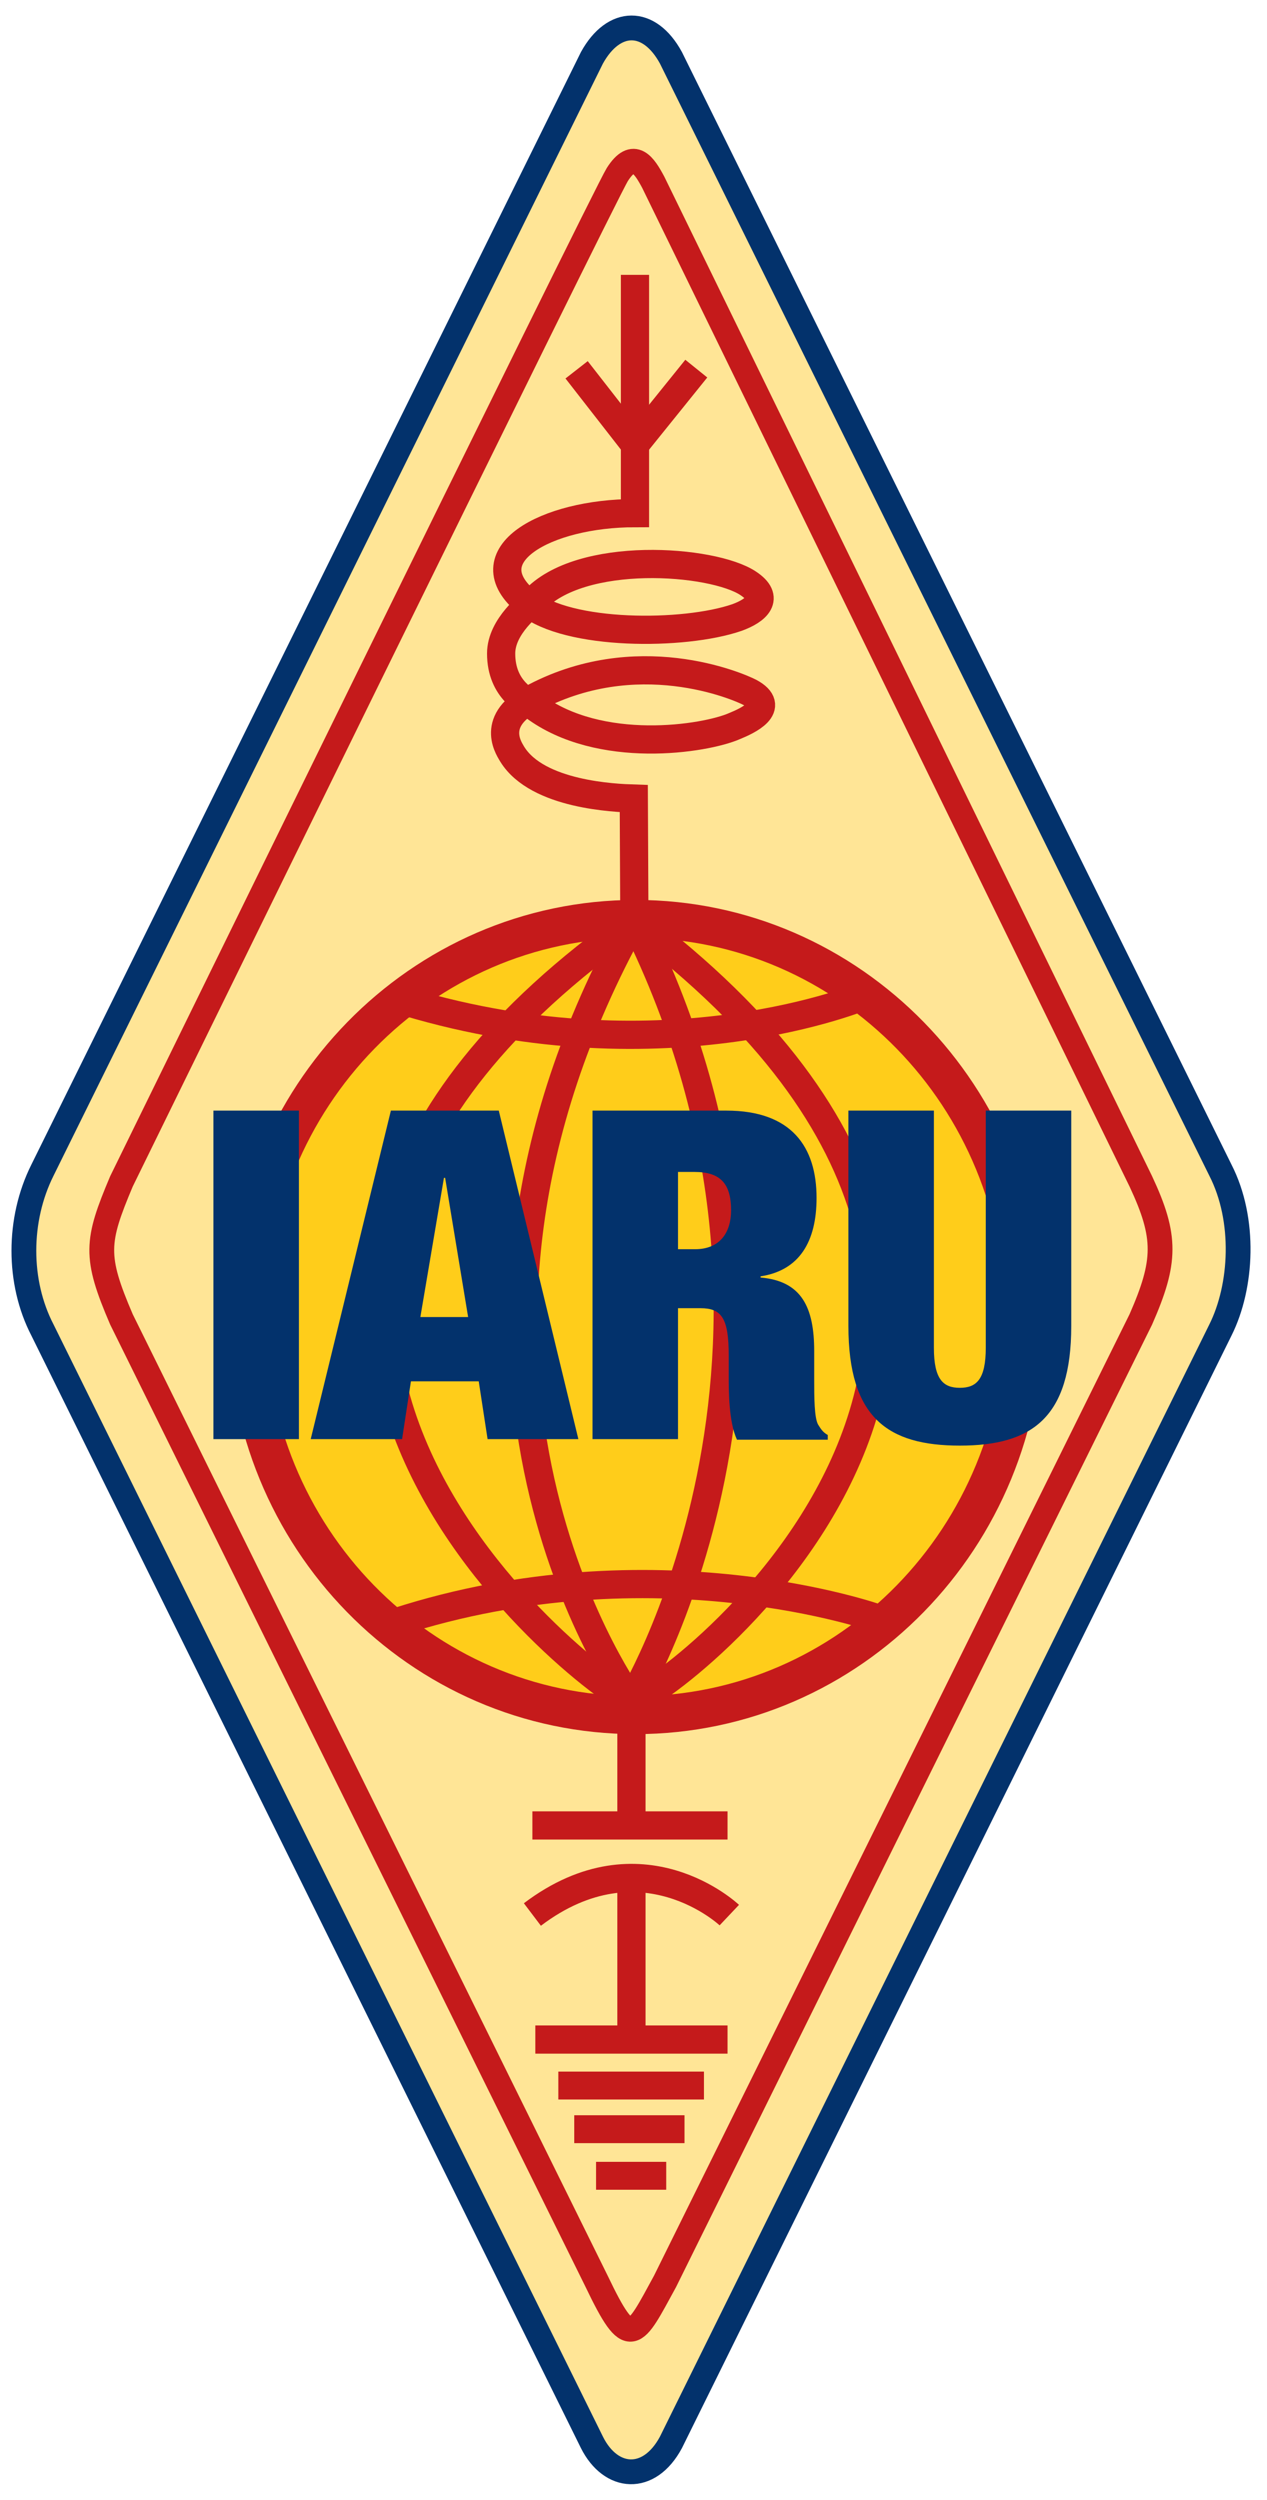 <?xml version="1.0" encoding="utf-8"?>
<!-- Generator: Adobe Illustrator 22.1.0, SVG Export Plug-In . SVG Version: 6.00 Build 0)  -->
<svg version="1.1" id="Ebene_1" xmlns="http://www.w3.org/2000/svg" xmlns:xlink="http://www.w3.org/1999/xlink" x="0px" y="0px"
	 viewBox="0 0 214.9 423.9" style="enable-background:new 0 0 214.9 423.9;" xml:space="preserve">
<style type="text/css">
	.st0{fill:#FFE596;stroke:#03326C;stroke-width:4.206;}
	.st1{fill:#FFCD1A;stroke:#C51A1B;stroke-width:6.435;}
	.st2{fill:none;stroke:#C51A1B;stroke-width:4.206;}
	.st3{fill:none;stroke:#C51A1B;stroke-width:4.784;}
	.st4{fill:none;stroke:#C51A1B;stroke-width:4.731;}
	.st5{fill:none;stroke:#C51A1B;stroke-width:2.781;}
	.st6{display:none;fill:#242E7C;}
	.st7{fill:#03326C;}
</style>
<g>
	<path class="st0" d="M207,225.5c3.7-7.4,4.3-18.7,0-27.1L113.8,9.8c-3.7-6.8-9.7-6.7-13.4,0L7.2,198.4c-4.2,8.4-4.2,19,0,27.1
		l93.2,188.6c3.2,6.4,9.7,6.9,13.4,0L207,225.5z"/>
	<path class="st1" d="M107.8,290.8c36.4,0,65.9-30.2,65.9-67.5c0-37.3-29.5-67.5-65.9-67.5c-36.4,0-65.9,30.2-65.9,67.5
		C41.8,260.6,71.3,290.8,107.8,290.8z"/>
	<path class="st2" d="M193.5,223.7c4.3-9.8,4.4-14,0-23.4L110.8,30.9c-1.5-2.8-3.3-5.7-6.1-1.3c-2.1,3.3-84.1,170.7-84.1,170.7
		c-4.3,10.2-4.6,12.7,0,23.4l80.6,163.1c5.7,11.9,6.3,9.7,11.6,0L193.5,223.7z"/>
	<path class="st3" d="M107.6,156.1c36.6,73.5-1.9,134.3-0.4,132"/>
	<path class="st3" d="M107.5,156.1c-41.1,74-2.1,129.8-0.6,132"/>
	<path class="st3" d="M107.6,156.1c-94,66.3-3.8,132.2-0.6,132.2"/>
	<path class="st3" d="M107.6,156.1c93,70.2,0.6,134.6-0.2,132.1"/>
	<path class="st3" d="M69.1,169.9c44,13.1,77.6-1.1,77.6-1.1"/>
	<path class="st3" d="M67.3,275c43.7-14.1,81.6-0.6,81.6-0.6"/>
	<line class="st3" x1="107.1" y1="286.2" x2="107.1" y2="309.5"/>
	<line class="st3" x1="90.3" y1="309.5" x2="123.4" y2="309.5"/>
	<path class="st3" d="M90.3,324.6c18.5-14,33.4,0.1,33.4,0.1"/>
	<line class="st3" x1="107.1" y1="320.1" x2="107.1" y2="345.8"/>
	<line class="st3" x1="90.8" y1="345.8" x2="123.4" y2="345.8"/>
	<line class="st4" x1="94.7" y1="353.6" x2="119.4" y2="353.6"/>
	<line class="st4" x1="97.4" y1="361" x2="116.1" y2="361"/>
	<line class="st4" x1="101.1" y1="368.9" x2="113" y2="368.9"/>
	<path class="st5" d="M107.1,155.8"/>
	<line class="st3" x1="97.8" y1="62.7" x2="107.7" y2="75.4"/>
	<line class="st3" x1="118.1" y1="62.5" x2="107.7" y2="75.4"/>
	<path class="st3" d="M107.6,156.7l-0.1-21.3c-3.1-0.1-16.3-0.6-20.6-7.5c-0.3-0.6-4-5.4,3.1-9.3c17.9-9.8,35.3-2.2,37.2-1.2
		c4.6,2.5-0.4,4.8-2.6,5.7c-5,2.2-22.9,5-34.1-3.4c-0.9-0.7-5.5-2.6-5.5-8.9c0-4.7,5.1-8.4,5.5-8.9c7.9-8.7,30.4-7,36.4-3
		c3.8,2.5,1.4,4.6-1.9,5.8c-9,3.1-28.7,3.1-35.5-2.5C79.6,94.2,92.6,87,107.7,87V46.6"/>
	<path class="st6" d="M32.1,243.3v-57.7h14.1v57.7H32.1z"/>
	<path class="st6" d="M75.3,223.7h-8.9l4.4-20.8L75.3,223.7z M62.1,243.3l1.6-7.6h14l1.7,7.6h14l-15.4-57.7H63.8l-15.4,57.7H62.1z"
		/>
	<path class="st6" d="M111.8,199h6.6c3.3,0,5.7,1.9,5.7,6c0,4-2.3,5.5-6.7,5.5h-5.5V199z M116.1,223.2c6.6,0,7.5,2.5,7.5,10
		c0,5.1,0.4,8.8,0.7,10.1h14.2v-1.7c-1.7,0-1.5-2.6-1.5-10.1c0-11.6-2.7-13.1-7.3-15.3c5-1.8,7.2-7.4,7.2-14.1
		c0-11.2-4.7-16.4-19-16.4H97.7v57.7h14.1v-20.1H116.1z"/>
	<g>
		<g>
			<g>
				<path class="st6" d="M142.9,185.6H157v34.5c0,5.7,0.8,10.6,6.6,10.6c5.1,0,6.5-4.3,6.5-10.6v-34.5h14.1v32.6
					c0,18.5-6.4,26.6-20.6,26.6c-13.3,0-20.7-6.8-20.7-26.6V185.6z"/>
			</g>
		</g>
	</g>
</g>
<g>
	<g>
		<g>
			<path class="st7" d="M36.2,188.3h14.5V244H36.2V188.3z"/>
		</g>
	</g>
	<g>
		<g>
			<path class="st7" d="M66.3,188.3h18.3L98.1,244H82.7l-1.5-9.8H69.7l-1.5,9.8H52.7L66.3,188.3z M75.5,199.7h-0.2l-4,23.6h8.1
				L75.5,199.7z"/>
		</g>
	</g>
	<g>
		<g>
			<path class="st7" d="M100.5,188.3h22.7c11.1,0,15.3,6.2,15.3,14.8c0,7.4-2.9,12.3-9.5,13.3v0.2c7,0.6,9.1,5.1,9.1,12.5v4.8
				c0,2.9,0,6.6,0.7,7.7c0.4,0.6,0.7,1.2,1.6,1.7v0.8H125c-1.4-3-1.4-8.3-1.4-10.6v-3.7c0-6.3-1.2-8-4.8-8H115V244h-14.5V188.3z
				 M115,211.8h2.9c4.1,0,6.1-2.7,6.1-6.6c0-4.5-1.8-6.5-6.2-6.5H115V211.8z"/>
		</g>
	</g>
	<g>
		<g>
			<path class="st7" d="M158.4,188.3v40.2c0,5.4,1.6,6.8,4.4,6.8s4.4-1.4,4.4-6.8v-40.2h14.5v36.5c0,15.6-6.7,20.3-18.9,20.3
				s-18.9-4.7-18.9-20.3v-36.5H158.4z"/>
		</g>
	</g>
</g>
</svg>
